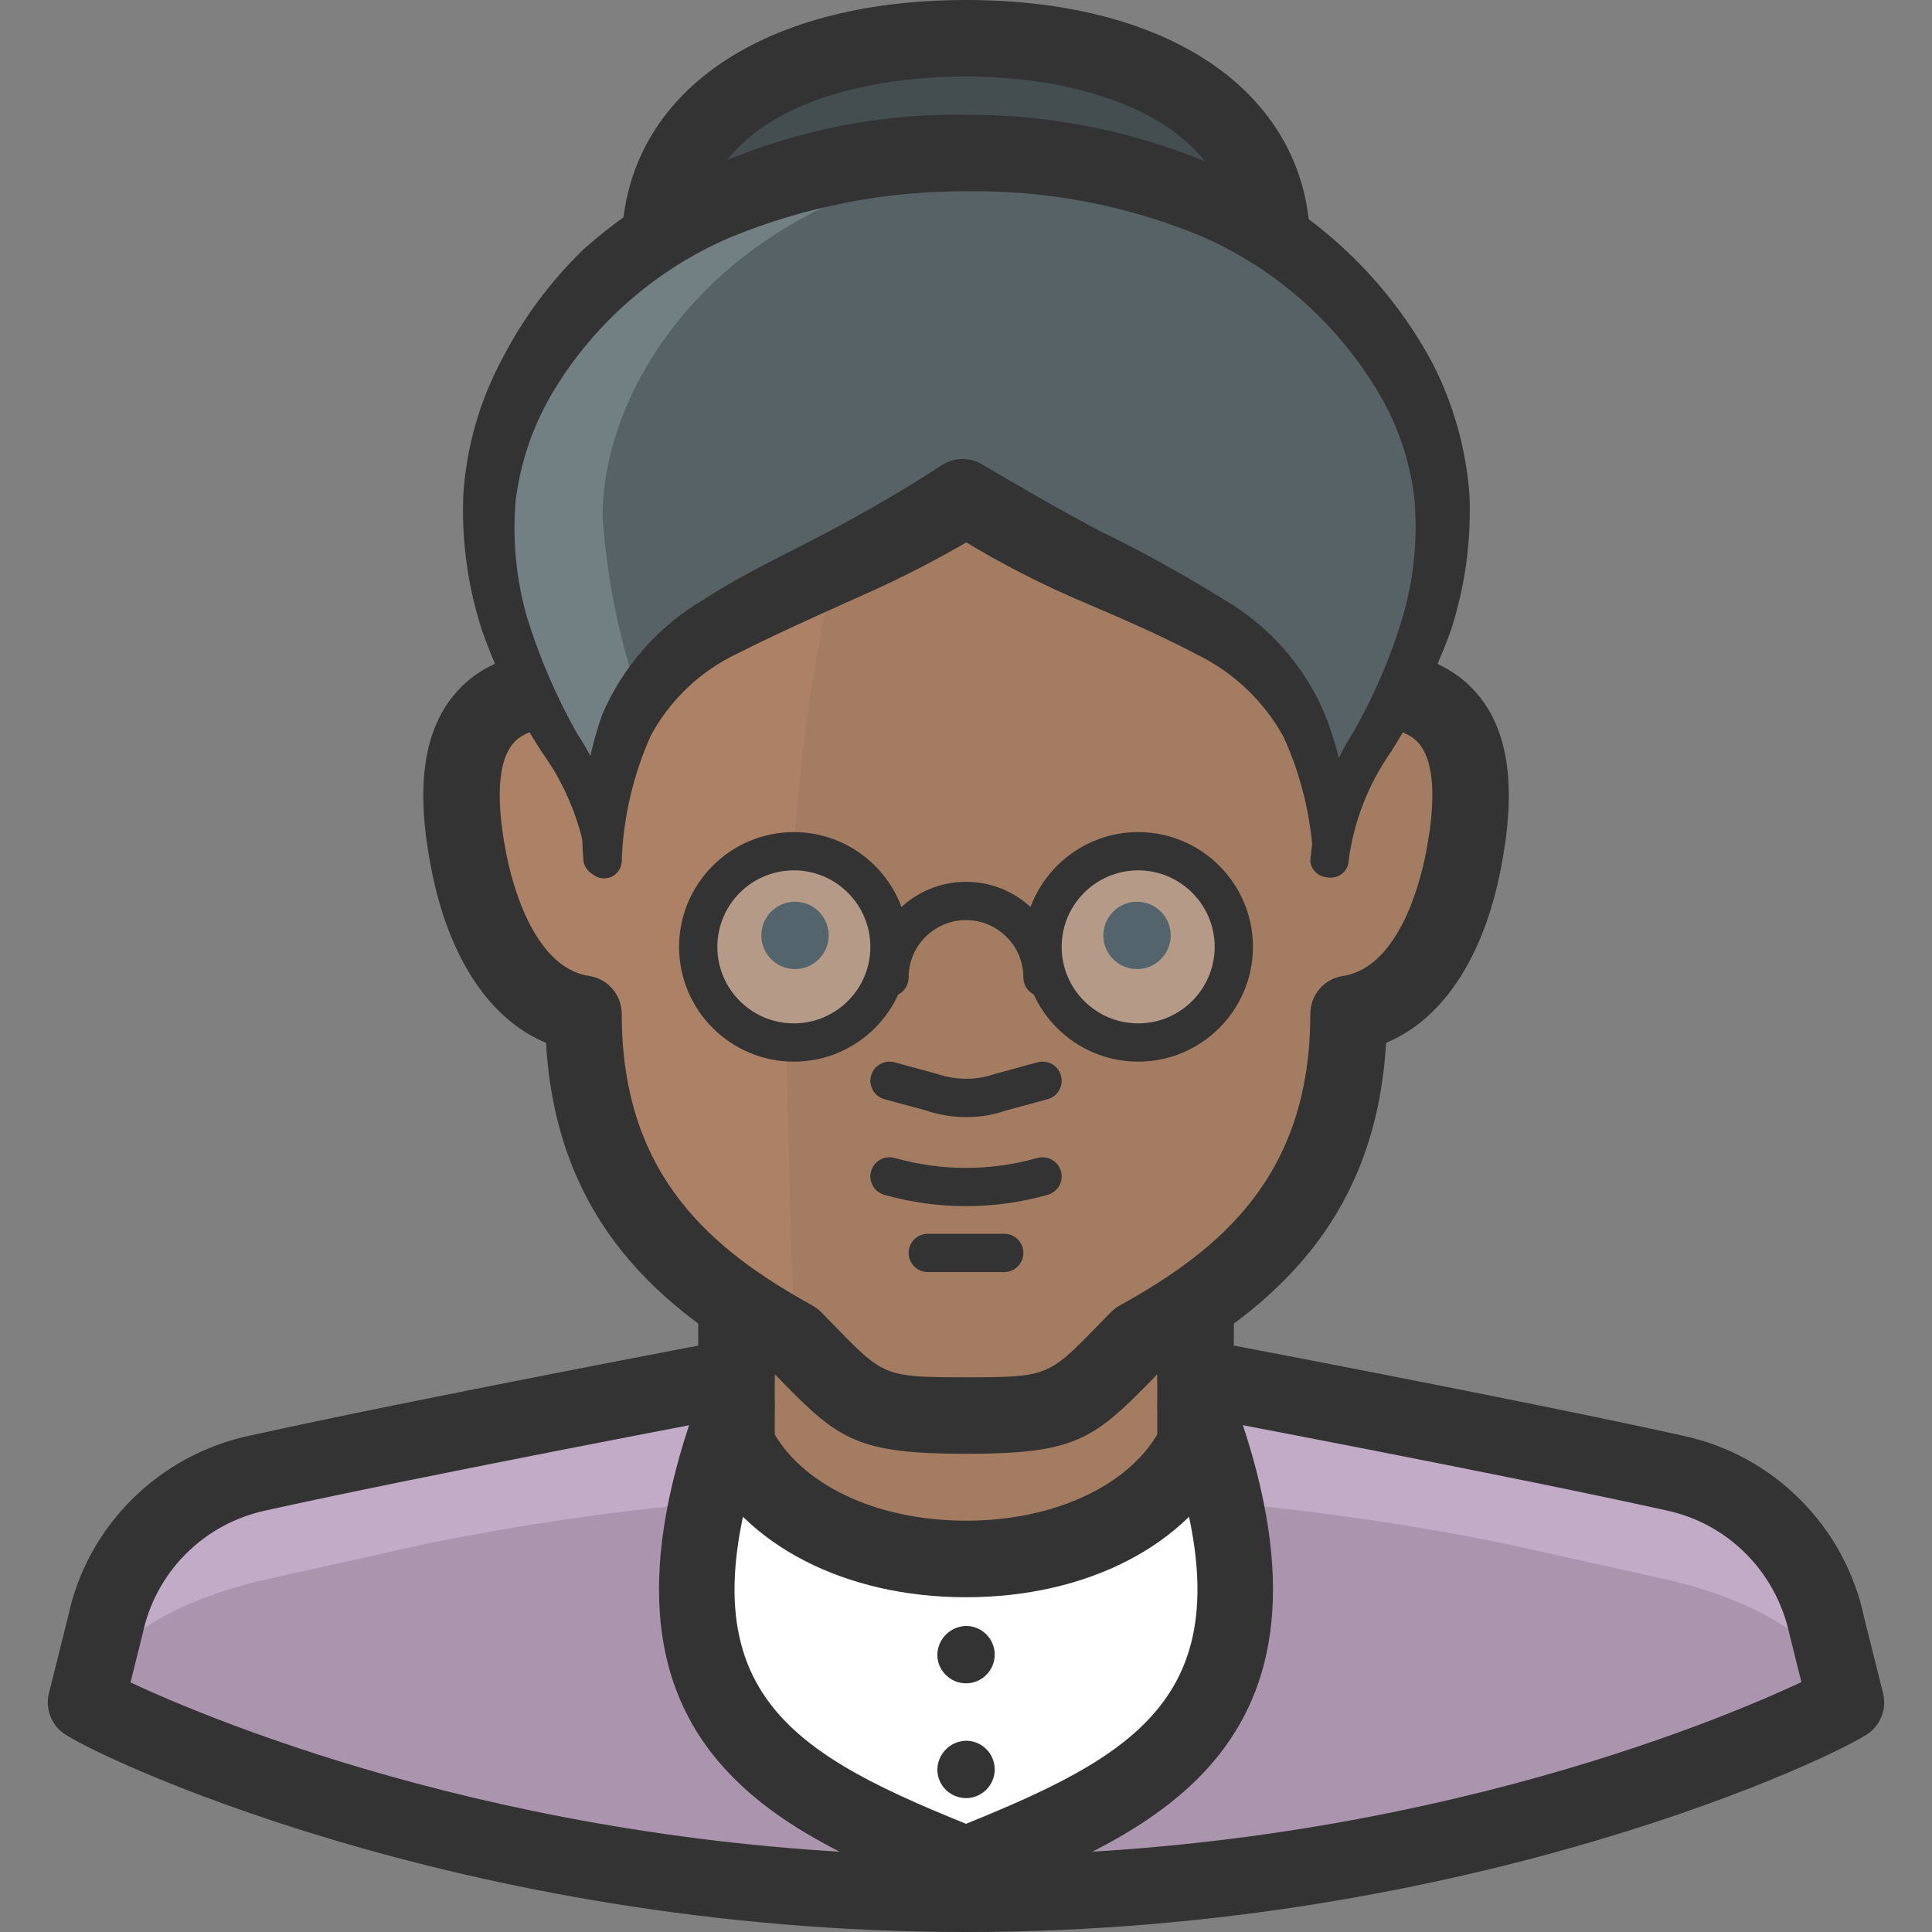 <?xml version="1.0" encoding="iso-8859-1"?>
<!-- Generator: Adobe Illustrator 19.0.0, SVG Export Plug-In . SVG Version: 6.00 Build 0)  -->
<svg version="1.1" id="Capa_1" xmlns="http://www.w3.org/2000/svg" xmlns:xlink="http://www.w3.org/1999/xlink" x="0px" y="0px"
	 viewBox="0 0 512 512" style="enable-background:new 0 0 512 512;" xml:space="preserve">
<rect x="0" y="0" width="512" height="512" fill="#808080" stroke="none"/>
<path style="fill:#C1ABC6;" d="M484.121,430.891c-4.268-20.368-20.186-36.286-40.554-40.554l-45.624-10.139
	c-93.539-20.277-190.342-20.277-283.881,0l-45.624,10.139c-20.368,4.268-36.286,20.186-40.554,40.554l-5.069,20.277
	c2.839,2.23,97.838,50.693,233.188,50.693s230.349-48.463,233.188-50.693L484.121,430.891z"/>
<path style="fill:#AB94AE;" d="M489.191,451.168c-5.576-18.148-26.665-27.374-45.624-32.139l-45.624-10.139
	c-46.719-9.398-94.289-13.92-141.941-13.484c-47.652-0.436-95.222,4.086-141.941,13.484l-45.624,10.139
	c-18.959,4.765-40.554,13.991-45.624,32.139c2.839,2.23,97.838,50.693,233.188,50.693S486.352,453.399,489.191,451.168z"/>
<path style="fill:#FFFFFF;" d="M316.834,372.594H195.171c-30.416,81.109,10.139,101.386,60.832,121.663
	C306.696,473.98,347.25,453.703,316.834,372.594z"/>
<path style="fill:#A37C62;" d="M195.171,371.986v-47.55h121.663v47.55C299.903,426.937,212.102,426.937,195.171,371.986z"/>
<g>
	<path style="fill:#333333;" d="M256.003,512c-134.681,0-232.59-47.479-239.454-52.863c-3.143-2.464-4.542-6.55-3.579-10.423
		l5.069-20.277c5.008-23.927,24.008-42.927,48.31-48.016c43.038-9.53,126.104-25.225,126.935-25.387
		c5.465-1.024,10.808,2.575,11.842,8.08c1.044,5.505-2.575,10.798-8.08,11.842c-0.831,0.162-83.583,15.796-126.418,25.286
		c-16.546,3.467-29.382,16.303-32.829,32.738l-3.214,12.886c21.778,10.159,106.263,45.857,221.417,45.857
		c114.404,0,198.565-35.252,221.387-45.948l-3.102-12.43c-3.538-16.8-16.374-29.645-32.798-33.092
		c-42.866-9.51-125.699-25.144-126.53-25.306c-5.495-1.044-9.115-6.337-8.081-11.842c1.034-5.495,6.347-9.084,11.842-8.081
		c0.831,0.162,83.988,15.847,127.047,25.407c24.191,5.069,43.191,24.069,48.28,48.371l4.978,19.902
		c0.973,3.883-0.426,7.969-3.579,10.433C488.582,464.531,390.593,512,256.003,512z"/>
	<path style="fill:#333333;" d="M256.003,423.287c-32.008,0-58.794-13.799-69.906-36.022c-2.504-5.008-0.477-11.102,4.532-13.606
		c5.029-2.494,11.102-0.466,13.606,4.532C211.768,393.257,232.086,403,255.992,403s44.225-9.743,51.758-24.809
		c2.514-5.008,8.608-7.016,13.606-4.532c5.008,2.504,7.036,8.598,4.532,13.606C314.796,409.488,288.01,423.287,256.003,423.287z"/>
</g>
<path style="fill:#AD8165;" d="M362.458,182.495v-20.277c0-56.067-23.319-96.317-106.455-96.317s-106.455,40.554-106.455,96.317
	v20.277c-28.388,0-29.808,22.812-25.347,45.624c3.65,18.858,13.079,37.918,30.416,40.554c0,45.624,23.826,68.436,55.762,86.178
	c17.337,17.641,17.844,20.277,45.624,20.277c27.78,0,28.287-2.636,45.624-20.277c31.937-17.743,55.762-40.554,55.762-86.178
	c17.337-2.636,26.766-21.697,30.416-40.554C392.266,205.307,390.846,182.495,362.458,182.495z"/>
<path style="fill:#A37C62;" d="M362.458,182.495v-20.277c0-56.067-23.319-96.317-106.455-96.317h-10.139
	c-14.904,46.333-37.411,103.515-37.411,208.45c0,12.673,0.912,46.131,2.028,79.994l0,0c17.337,17.641,17.844,20.277,45.624,20.277
	s28.287-2.636,45.624-20.277c31.937-17.743,55.762-40.554,55.762-86.178c17.337-2.636,26.766-21.697,30.416-40.554
	C392.266,205.307,390.846,182.495,362.458,182.495z"/>
<path style="fill:#333333;" d="M256.003,385.267c-29.037,0-33.843-3.802-49.527-19.902l-2.322-2.372
	c-28.256-15.908-56.705-38.79-59.453-86.634c-14.965-6.195-25.853-22.569-30.446-46.313c-4.096-20.946-2.139-35.921,5.982-45.786
	c4.684-5.688,11.112-9.358,19.182-10.97v-11.071c0-71.629,38.141-106.455,116.594-106.455s116.594,34.826,116.594,106.455v11.071
	c8.07,1.612,14.508,5.282,19.192,10.97c8.121,9.865,10.068,24.85,5.972,45.806c-4.593,23.734-15.482,40.098-30.446,46.293
	c-2.748,47.844-31.197,70.737-59.453,86.634l-2.322,2.372C289.845,381.465,285.04,385.267,256.003,385.267z M256.003,76.04
	c-67.513,0-96.317,25.772-96.317,86.178v20.277c0,5.597-4.542,10.139-10.139,10.139c-6.6,0-11.203,1.521-13.667,4.512
	c-2.727,3.315-5.242,11.041-1.724,29.027c1.369,7.056,6.975,30.203,21.991,32.474c4.948,0.75,8.618,5.019,8.618,10.027
	c0,43.272,24.292,62.738,50.551,77.317c0.842,0.477,1.622,1.054,2.312,1.754l3.396,3.478c13.14,13.515,13.393,13.768,34.978,13.768
	c21.585,0,21.839-0.253,34.998-13.768l3.396-3.478c0.669-0.689,1.46-1.277,2.312-1.754c26.249-14.579,50.541-34.045,50.541-77.317
	c0-5.008,3.66-9.277,8.618-10.027c15.005-2.281,20.622-25.418,21.991-32.464c3.528-17.996,1.014-25.722-1.724-29.037
	c-2.464-2.991-7.067-4.512-13.677-4.512c-5.607,0-10.139-4.542-10.139-10.139v-20.277C352.319,101.812,323.516,76.04,256.003,76.04z
	"/>
<path style="fill:#444E51;" d="M337.111,65.394c0,36.702-36.296,66.408-81.109,66.408s-81.109-29.706-81.109-66.408
	s36.296-55.255,81.109-55.255S337.111,28.794,337.111,65.394z"/>
<path style="fill:#333333;" d="M256.003,141.941c-50.308,0-91.248-34.339-91.248-76.547C164.755,25.671,200.575,0,256.003,0
	c55.438,0,91.247,25.671,91.247,65.394C347.25,107.601,306.32,141.941,256.003,141.941z M256.003,20.277
	c-34.309,0-70.97,11.852-70.97,45.117c0,31.024,31.835,56.269,70.97,56.269c39.125,0,70.97-25.245,70.97-56.269
	C326.973,32.099,288.75,20.277,256.003,20.277z"/>
<path style="fill:#566266;" d="M382.735,136.871c0-39.946-39.439-96.317-126.733-96.317S129.27,96.925,129.27,136.871
	c0,45.624,30.416,65.901,30.416,91.248l0,0c2.332-70.159,41.974-61.846,96.114-96.317c54.14,34.471,93.782,26.158,96.114,96.317l0,0
	C352.319,202.772,382.735,182.495,382.735,136.871z"/>
<path style="fill:#728084;" d="M159.686,136.871c0-37.513,34.877-89.625,111.525-95.709c-4.867-0.406-9.936-0.608-15.208-0.608
	c-87.293,0-126.733,56.371-126.733,96.317c0,45.624,30.416,65.901,30.416,91.248c-1.105-14.772,2.443-29.524,10.139-42.177
	C164.228,170.126,160.821,153.61,159.686,136.871z"/>
<g>
	<path style="fill:#333333;" d="M347.25,228.119c1.004-12.227,4.968-24.029,11.558-34.37c5.465-9.611,9.814-19.821,12.977-30.416
		c2.93-10.128,3.964-20.723,3.042-31.227c-1.207-10.321-4.674-20.257-10.139-29.098c-10.98-18.016-27.273-32.19-46.638-40.554
		c-19.669-8.091-40.777-12.095-62.048-11.761c-21.382-0.091-42.572,4.045-62.352,12.166c-19.466,8.304-35.84,22.477-46.84,40.554
		c-5.373,8.881-8.831,18.797-10.139,29.098c-0.923,10.504,0.112,21.098,3.042,31.227c3.285,10.564,7.665,20.764,13.079,30.416
		c6.722,10.159,10.828,21.828,11.964,33.964c0,2.575-2.089,4.664-4.664,4.664c-2.575,0-4.664-2.089-4.664-4.664l0,0
		c-1.612-10.483-5.718-20.429-11.964-28.996c-6.408-9.946-11.649-20.592-15.613-31.734c-3.853-11.7-5.576-23.988-5.069-36.296
		c0.811-12.481,4.268-24.647,10.139-35.688c5.576-10.889,12.906-20.794,21.697-29.301c9.135-8.151,19.375-14.975,30.416-20.277
		c22.153-10.544,46.445-15.826,70.97-15.411c24.302-0.101,48.331,5.161,70.362,15.411c22.498,10.524,41.041,27.972,52.924,49.781
		c5.779,11.041,9.226,23.157,10.139,35.587c0.507,12.308-1.217,24.596-5.069,36.296c-4.126,11.092-9.388,21.727-15.715,31.734
		c-6.032,8.587-9.885,18.493-11.254,28.895l0,0c-0.112,2.514-2.241,4.471-4.755,4.36h-0.01l0,0c-2.585,0.304-4.958-1.48-5.373-4.055
		V228.119z"/>
	<rect x="185.032" y="344.713" style="fill:#333333;" width="20.277" height="38.02"/>
	<rect x="306.696" y="344.713" style="fill:#333333;" width="20.277" height="38.02"/>
	<path style="fill:#333333;" d="M256.003,319.64c-7.29,0-14.579-1.004-21.656-3.001c-2.697-0.76-4.258-3.569-3.498-6.256
		c0.76-2.707,3.579-4.279,6.256-3.508c12.359,3.508,25.418,3.508,37.797,0c2.707-0.75,5.495,0.811,6.256,3.508
		c0.76,2.697-0.801,5.495-3.508,6.256C270.582,318.646,263.292,319.64,256.003,319.64z"/>
	<path style="fill:#333333;" d="M266.141,337.109h-20.277c-2.798,0-5.069-2.271-5.069-5.069c0-2.798,2.271-5.069,5.069-5.069h20.277
		c2.798,0,5.069,2.271,5.069,5.069C271.21,334.838,268.95,337.109,266.141,337.109z"/>
	<path style="fill:#333333;" d="M256.084,296.048c-3.65,0-7.34-0.598-10.848-1.805l-10.838-2.94
		c-2.707-0.73-4.299-3.528-3.559-6.225c0.74-2.697,3.559-4.279,6.225-3.559l11.152,3.042c5.13,1.764,10.443,1.744,15.269,0.101
		l11.467-3.143c2.748-0.72,5.495,0.872,6.225,3.559c0.73,2.707-0.862,5.495-3.559,6.225l-11.163,3.042
		C263.181,295.48,259.652,296.048,256.084,296.048z"/>
	<path style="fill:#333333;" d="M256.003,504.396c-1.277,0-2.555-0.233-3.772-0.72c-45.35-18.138-101.782-40.717-66.56-134.641
		c1.967-5.252,7.817-7.857,13.059-5.931c5.242,1.967,7.898,7.817,5.931,13.059c-26.229,69.936,1.977,87.172,51.342,107.165
		c49.365-19.993,77.56-37.229,51.332-107.165c-1.957-5.252,0.689-11.092,5.931-13.059c5.242-1.947,11.092,0.679,13.059,5.931
		c35.222,93.934-21.22,116.503-66.56,134.641C258.557,504.163,257.28,504.396,256.003,504.396z"/>
	<path style="fill:#333333;" d="M276.28,264.111c-2.798,0-5.069-2.271-5.069-5.069c0-8.385-6.823-15.208-15.208-15.208
		c-8.385,0-15.208,6.823-15.208,15.208c0,2.798-2.271,5.069-5.069,5.069s-5.069-2.271-5.069-5.069
		c0-13.971,11.376-25.347,25.347-25.347c13.981,0,25.347,11.376,25.347,25.347C281.349,261.84,279.088,264.111,276.28,264.111z"/>
	<path style="fill:#333333;" d="M256.003,430.891c4.197,0,7.604,3.407,7.604,7.604c0,4.197-3.407,7.604-7.604,7.604
		c-4.197,0-7.604-3.407-7.604-7.604C248.51,434.338,251.846,431.003,256.003,430.891"/>
	<path style="fill:#333333;" d="M256.003,461.307c4.197,0,7.604,3.407,7.604,7.604c0,4.197-3.407,7.604-7.604,7.604
		c-4.197,0-7.604-3.407-7.604-7.604C248.51,464.754,251.846,461.418,256.003,461.307"/>
</g>
<path style="fill:#B59A87;" d="M276.28,250.931c0,14.001,11.345,25.347,25.347,25.347s25.347-11.345,25.347-25.347
	s-11.345-25.347-25.347-25.347S276.28,236.929,276.28,250.931z"/>
<path style="fill:#333333;" d="M301.626,281.347c-16.769,0-30.416-13.647-30.416-30.416s13.647-30.416,30.416-30.416
	s30.416,13.647,30.416,30.416S318.406,281.347,301.626,281.347z M301.626,230.653c-11.183,0-20.277,9.094-20.277,20.277
	c0,11.183,9.094,20.277,20.277,20.277s20.277-9.094,20.277-20.277C321.904,239.748,312.809,230.653,301.626,230.653z"/>
<circle style="fill:#53646D;" cx="301.322" cy="247.889" r="8.922"/>
<path style="fill:#B59A87;" d="M235.725,250.931c0,14.001-11.345,25.347-25.347,25.347c-14.001,0-25.347-11.345-25.347-25.347
	s11.345-25.347,25.347-25.347C224.38,225.584,235.725,236.929,235.725,250.931z"/>
<path style="fill:#333333;" d="M210.379,281.347c-16.769,0-30.416-13.647-30.416-30.416s13.647-30.416,30.416-30.416
	s30.416,13.647,30.416,30.416S227.158,281.347,210.379,281.347z M210.379,230.653c-11.183,0-20.277,9.094-20.277,20.277
	c0,11.183,9.094,20.277,20.277,20.277c11.183,0,20.277-9.094,20.277-20.277C230.656,239.748,221.562,230.653,210.379,230.653z"/>
<circle style="fill:#53646D;" cx="210.683" cy="247.889" r="8.922"/>
<path style="fill:#333333;" d="M154.616,228.119c-1.105-13.119,0.588-26.32,4.968-38.729c5.455-12.724,14.833-23.38,26.766-30.416
	c11.051-7.198,22.305-12.268,32.951-17.945s20.886-11.558,30.416-17.844c3.285-2.058,7.462-2.058,10.747,0l0,0
	c10.139,5.982,20.277,11.862,31.024,17.54c11.254,5.485,22.214,11.548,32.849,18.148c11.974,6.975,21.372,17.651,26.766,30.416
	c4.856,12.339,7.006,25.59,6.286,38.831c-0.162,2.555-2.312,4.522-4.867,4.461c-2.312-0.172-4.177-1.957-4.461-4.258l0,0
	c-0.487-11.426-3.173-22.65-7.908-33.052c-5.292-9.581-13.444-17.276-23.319-22.001c-10.139-5.373-21.392-10.139-32.748-15.005
	c-11.558-5.079-22.71-11.041-33.356-17.844h10.95c-10.787,6.58-22.001,12.44-33.559,17.54
	c-11.355,5.069-22.609,10.139-32.646,15.208c-9.804,4.623-17.874,12.258-23.015,21.798c-4.674,10.453-7.29,21.707-7.705,33.153l0,0
	c-0.213,2.514-2.423,4.37-4.927,4.157c-0.01,0-0.02,0-0.041,0l0,0C157.242,232.458,154.981,230.643,154.616,228.119z"/>
<g>
</g>
<g>
</g>
<g>
</g>
<g>
</g>
<g>
</g>
<g>
</g>
<g>
</g>
<g>
</g>
<g>
</g>
<g>
</g>
<g>
</g>
<g>
</g>
<g>
</g>
<g>
</g>
<g>
</g>
</svg>
